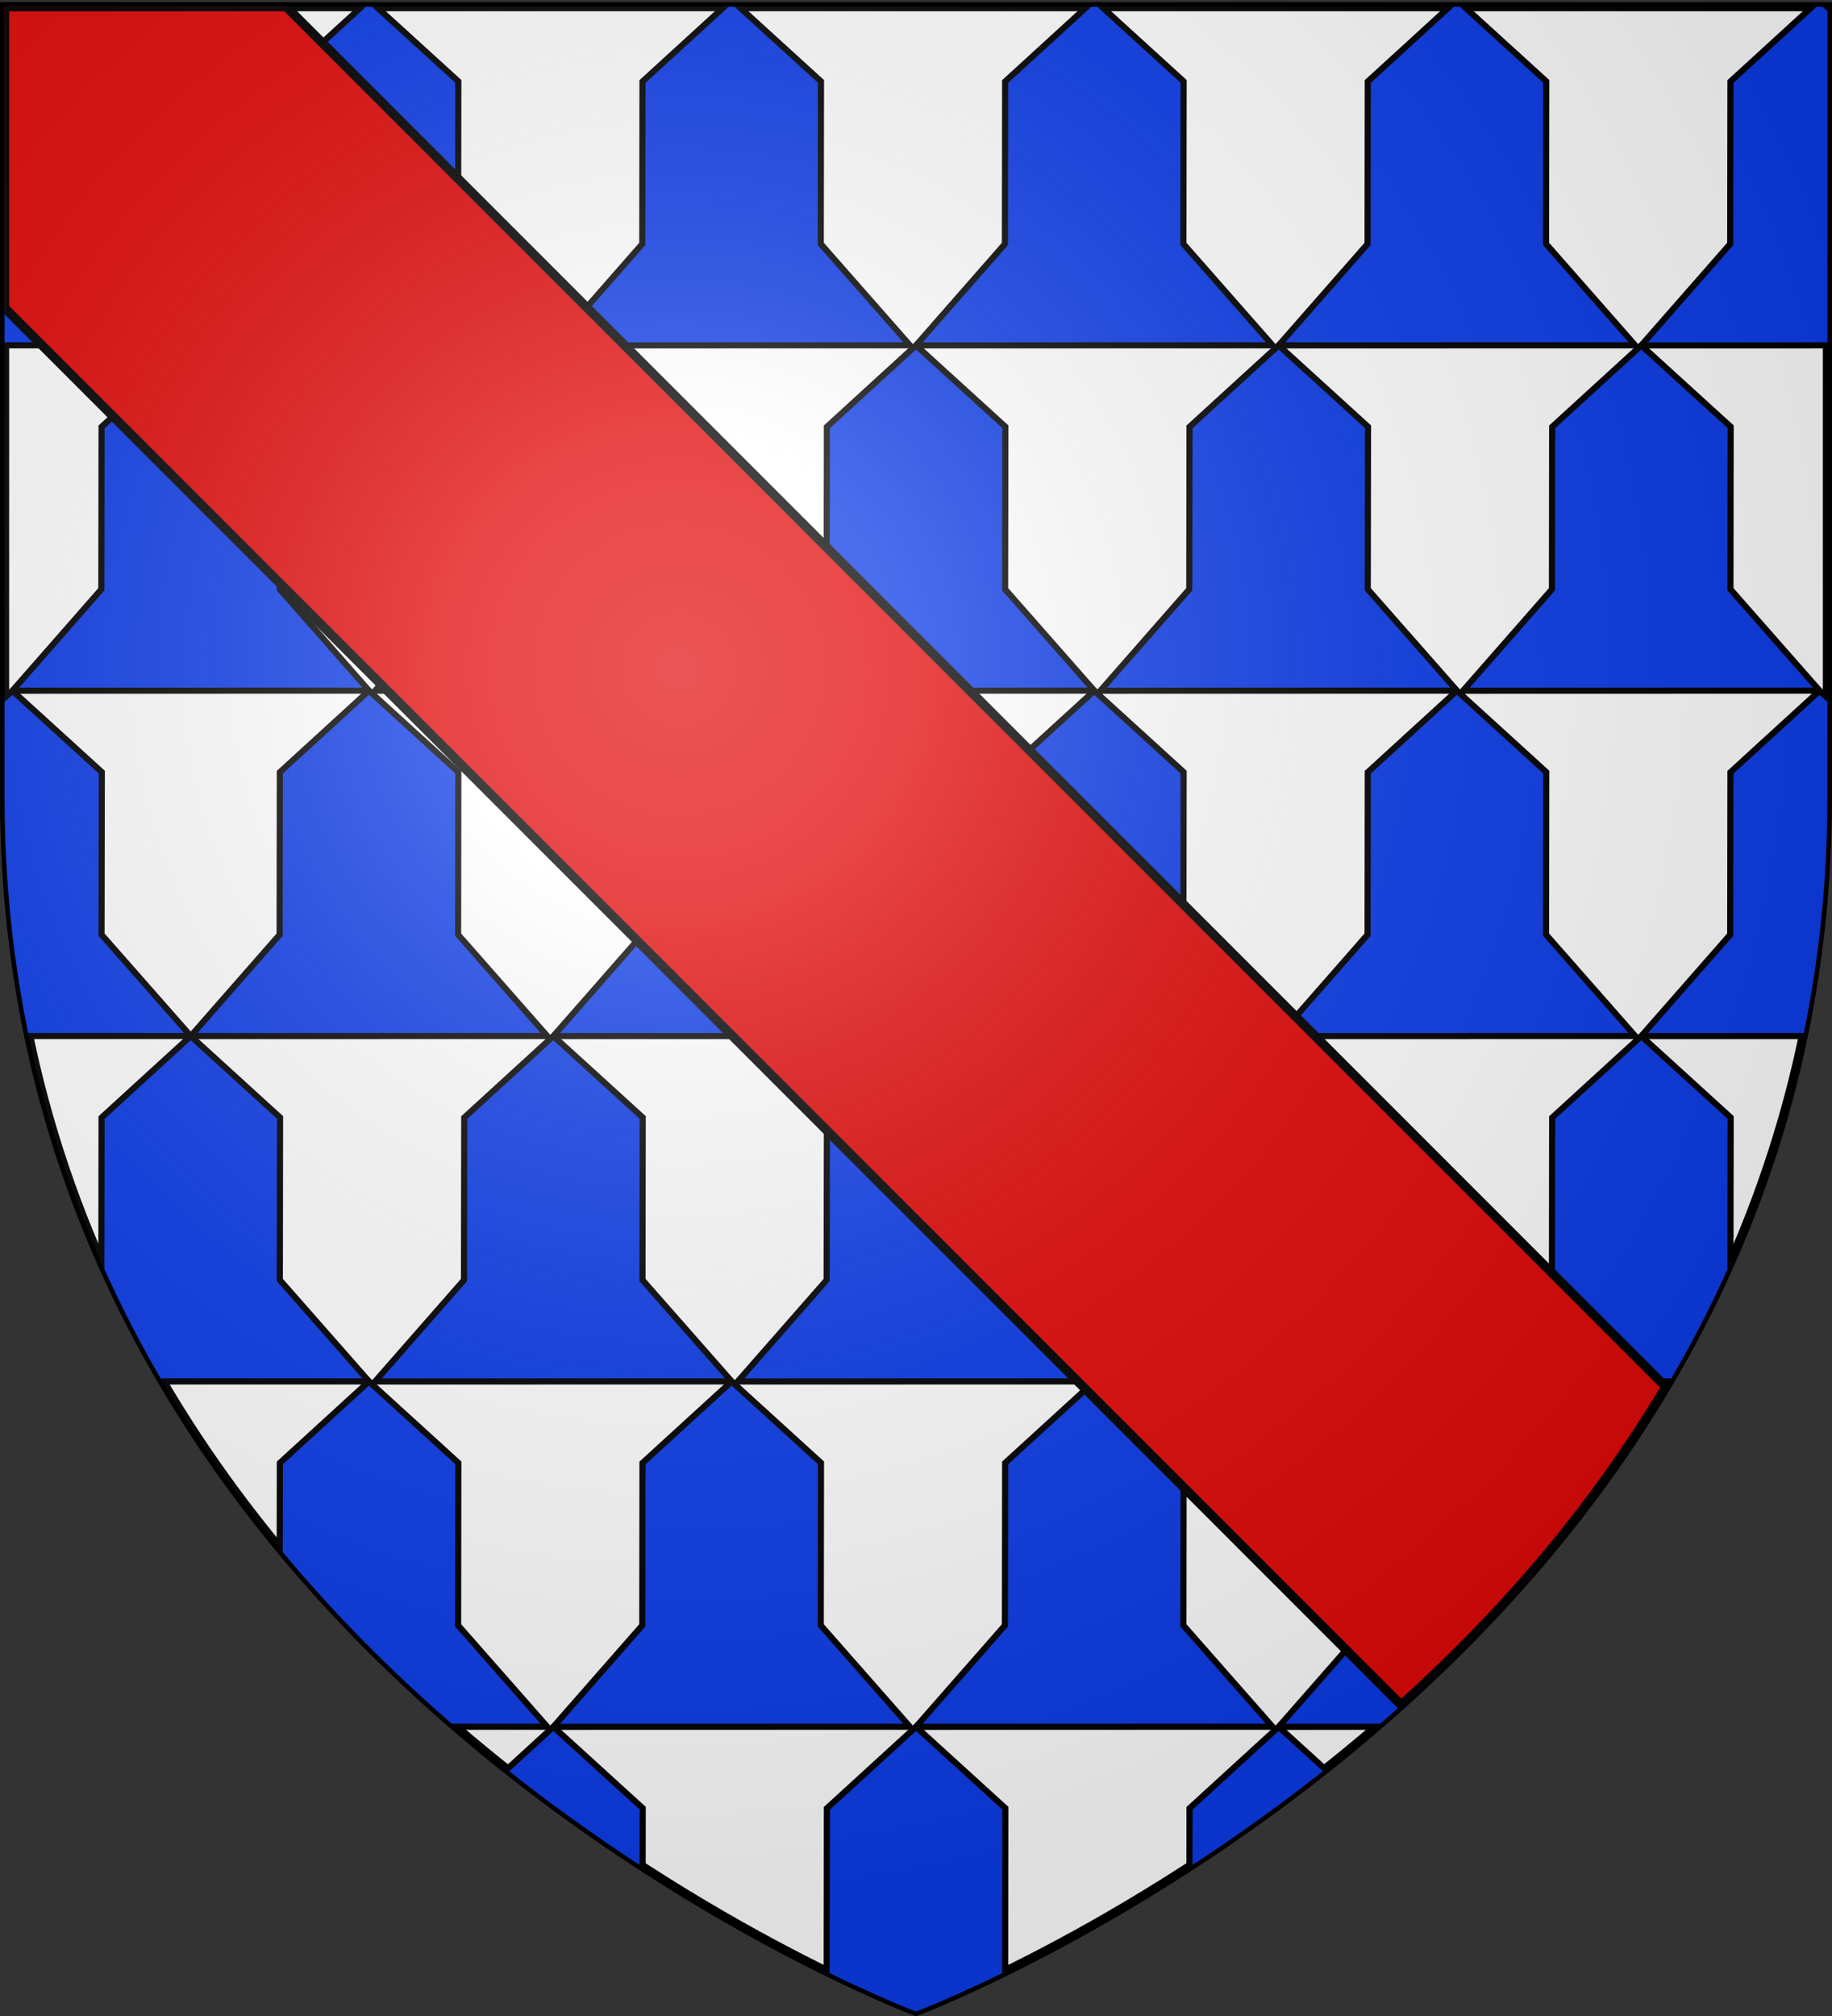 <svg id="svg2407" xmlns="http://www.w3.org/2000/svg" xmlns:xlink="http://www.w3.org/1999/xlink" viewBox="0 0 600 660.1"><rect x="0" y="0" width="600" height="660.1" fill="#333333" stroke="none"/><defs><style>.cls-1,.cls-3{fill:none;}.cls-2{fill:#fff;}.cls-2,.cls-3,.cls-5,.cls-6{stroke:#000;}.cls-2,.cls-6,.cls-7{fill-rule:evenodd;}.cls-3{stroke-width:3px;}.cls-4{clip-path:url(#clip-path);}.cls-5{fill:#0d3ce8;stroke-width:2px;}.cls-6{fill:#e20909;stroke-width:3px;}.cls-7{fill:url(#Dégradé_sans_nom);}</style><clipPath id="clip-path"><path id="path1411" class="cls-1" d="M300,658.55S1.5,546.23,1.5,260.78V2.23h597V260.78C598.5,546.23,300,658.55,300,658.55Z"/></clipPath><radialGradient id="Dégradé_sans_nom" cx="-33.8" cy="564.82" r="300" gradientTransform="matrix(1.35, 0, 0, -1.35, 267.77, 981.46)" gradientUnits="userSpaceOnUse"><stop offset="0" stop-color="#fff" stop-opacity="0.31"/><stop offset="0.19" stop-color="#fff" stop-opacity="0.25"/><stop offset="0.6" stop-color="#6b6b6b" stop-opacity="0.13"/><stop offset="1" stop-opacity="0.13"/></radialGradient></defs><g id="layer1"><path id="path2855" class="cls-2" d="M1.5,2.17V260.73C1.5,546.18,300,658.51,300,658.51S598.5,546.18,598.5,260.73V2.17Z"/><path id="path1411-2" data-name="path1411" class="cls-3" d="M300,658.5S1.5,546.18,1.5,260.73V2.18h597V260.73C598.5,546.18,300,658.5,300,658.5Z"/></g><g class="cls-4"><polygon class="cls-5" points="566.81 591.97 537.54 565.33 508.35 592.01 508.28 645.19 479.16 678.4 595.93 678.37 566.74 645.19 566.81 591.97"/><polygon class="cls-5" points="448.04 591.97 418.77 565.33 389.58 592.01 389.5 645.19 360.38 678.4 477.16 678.37 447.96 645.19 448.04 591.97"/><polygon class="cls-5" points="329.27 591.97 300 565.33 270.81 592.01 270.73 645.19 241.61 678.4 358.39 678.37 329.19 645.19 329.27 591.97"/><polygon class="cls-5" points="210.5 591.97 181.23 565.33 152.04 592.01 151.96 645.19 122.84 678.4 239.62 678.37 210.42 645.19 210.5 591.97"/><polygon class="cls-5" points="91.72 591.97 62.46 565.33 33.26 592.01 33.19 645.19 4.07 678.4 120.84 678.37 91.65 645.19 91.72 591.97"/><polygon class="cls-5" points="625.2 478.91 595.93 452.27 566.74 478.94 566.66 532.12 537.54 565.33 654.32 565.3 625.12 532.12 625.2 478.91"/><polygon class="cls-5" points="506.42 478.91 477.16 452.27 447.96 478.94 447.89 532.12 418.77 565.33 535.54 565.3 506.35 532.12 506.42 478.91"/><polygon class="cls-5" points="387.65 478.91 358.39 452.27 329.19 478.94 329.12 532.12 300 565.33 416.77 565.3 387.58 532.12 387.65 478.91"/><polygon class="cls-5" points="268.88 478.91 239.62 452.27 210.42 478.94 210.35 532.12 181.23 565.33 298 565.3 268.81 532.12 268.88 478.91"/><polygon class="cls-5" points="150.11 478.91 120.84 452.27 91.65 478.94 91.58 532.12 62.46 565.33 179.23 565.3 150.04 532.12 150.11 478.91"/><polygon class="cls-5" points="33.34 478.91 4.07 452.27 -25.12 478.94 -25.2 532.12 -54.31 565.33 62.46 565.3 33.26 532.12 33.34 478.91"/><polygon class="cls-5" points="566.81 365.84 537.54 339.2 508.35 365.88 508.28 419.06 479.16 452.27 595.93 452.24 566.74 419.05 566.81 365.84"/><polygon class="cls-5" points="448.04 365.84 418.77 339.2 389.58 365.88 389.5 419.06 360.38 452.27 477.16 452.24 447.96 419.05 448.04 365.84"/><polygon class="cls-5" points="329.27 365.84 300 339.2 270.81 365.88 270.73 419.06 241.61 452.27 358.39 452.24 329.19 419.05 329.27 365.84"/><polygon class="cls-5" points="210.5 365.84 181.23 339.2 152.04 365.88 151.96 419.06 122.84 452.27 239.62 452.24 210.42 419.05 210.5 365.84"/><polygon class="cls-5" points="91.72 365.84 62.46 339.2 33.26 365.88 33.19 419.06 4.07 452.27 120.84 452.24 91.65 419.05 91.72 365.84"/><polygon class="cls-5" points="625.2 252.77 595.93 226.13 566.74 252.81 566.66 305.99 537.54 339.2 654.32 339.17 625.12 305.99 625.2 252.77"/><polygon class="cls-5" points="506.42 252.77 477.16 226.13 447.96 252.81 447.89 305.99 418.77 339.2 535.54 339.17 506.35 305.99 506.42 252.77"/><polygon class="cls-5" points="387.65 252.77 358.39 226.13 329.19 252.81 329.12 305.99 300 339.2 416.77 339.17 387.58 305.99 387.65 252.77"/><polygon class="cls-5" points="268.88 252.77 239.62 226.13 210.42 252.81 210.35 305.99 181.23 339.2 298 339.17 268.81 305.99 268.88 252.77"/><polygon class="cls-5" points="150.11 252.77 120.84 226.13 91.65 252.81 91.58 305.99 62.46 339.2 179.23 339.17 150.04 305.99 150.11 252.77"/><polygon class="cls-5" points="33.34 252.77 4.07 226.13 -25.12 252.81 -25.2 305.99 -54.31 339.2 62.46 339.17 33.26 305.99 33.34 252.77"/><polygon class="cls-5" points="566.81 139.71 537.54 113.07 508.35 139.74 508.28 192.92 479.16 226.13 595.93 226.1 566.74 192.92 566.81 139.71"/><polygon class="cls-5" points="448.04 139.71 418.77 113.07 389.58 139.74 389.5 192.92 360.38 226.13 477.16 226.1 447.96 192.92 448.04 139.71"/><polygon class="cls-5" points="329.27 139.71 300 113.07 270.81 139.74 270.73 192.92 241.61 226.13 358.39 226.1 329.19 192.92 329.27 139.71"/><polygon class="cls-5" points="210.5 139.71 181.23 113.07 152.04 139.74 151.96 192.92 122.84 226.13 239.62 226.1 210.42 192.92 210.5 139.71"/><polygon class="cls-5" points="91.72 139.71 62.46 113.07 33.26 139.74 33.19 192.92 4.07 226.13 120.84 226.1 91.65 192.92 91.72 139.71"/><polygon class="cls-5" points="625.2 26.64 595.93 0 566.74 26.68 566.66 79.86 537.54 113.07 654.32 113.04 625.12 79.85 625.2 26.64"/><polygon class="cls-5" points="506.42 26.64 477.16 0 447.96 26.68 447.89 79.86 418.77 113.07 535.54 113.04 506.35 79.85 506.42 26.64"/><polygon class="cls-5" points="387.65 26.64 358.39 0 329.19 26.68 329.12 79.86 300 113.07 416.77 113.04 387.58 79.85 387.65 26.64"/><polygon class="cls-5" points="268.88 26.64 239.62 0 210.42 26.68 210.35 79.86 181.23 113.07 298 113.04 268.81 79.85 268.88 26.64"/><polygon class="cls-5" points="150.11 26.64 120.84 0 91.65 26.68 91.58 79.86 62.46 113.07 179.23 113.04 150.04 79.85 150.11 26.64"/><polygon class="cls-5" points="33.34 26.64 4.07 0 -25.12 26.68 -25.2 79.86 -54.31 113.07 62.46 113.04 33.26 79.85 33.34 26.64"/><g id="layer3"><g id="g2511"><path id="path2496" class="cls-6" d="M1.5,100.78,458.88,558.16c31.34-28.14,62-62.67,86.68-104.13L93.72,2.19H1.5Z"/><rect id="rect4923" class="cls-1" width="600" height="660"/></g></g></g><g id="layer2"><path id="path2875" class="cls-7" d="M300,658.5S598.5,546.18,598.5,260.73V2.18H1.5V260.73C1.5,546.18,300,658.5,300,658.5Z"/></g></svg>